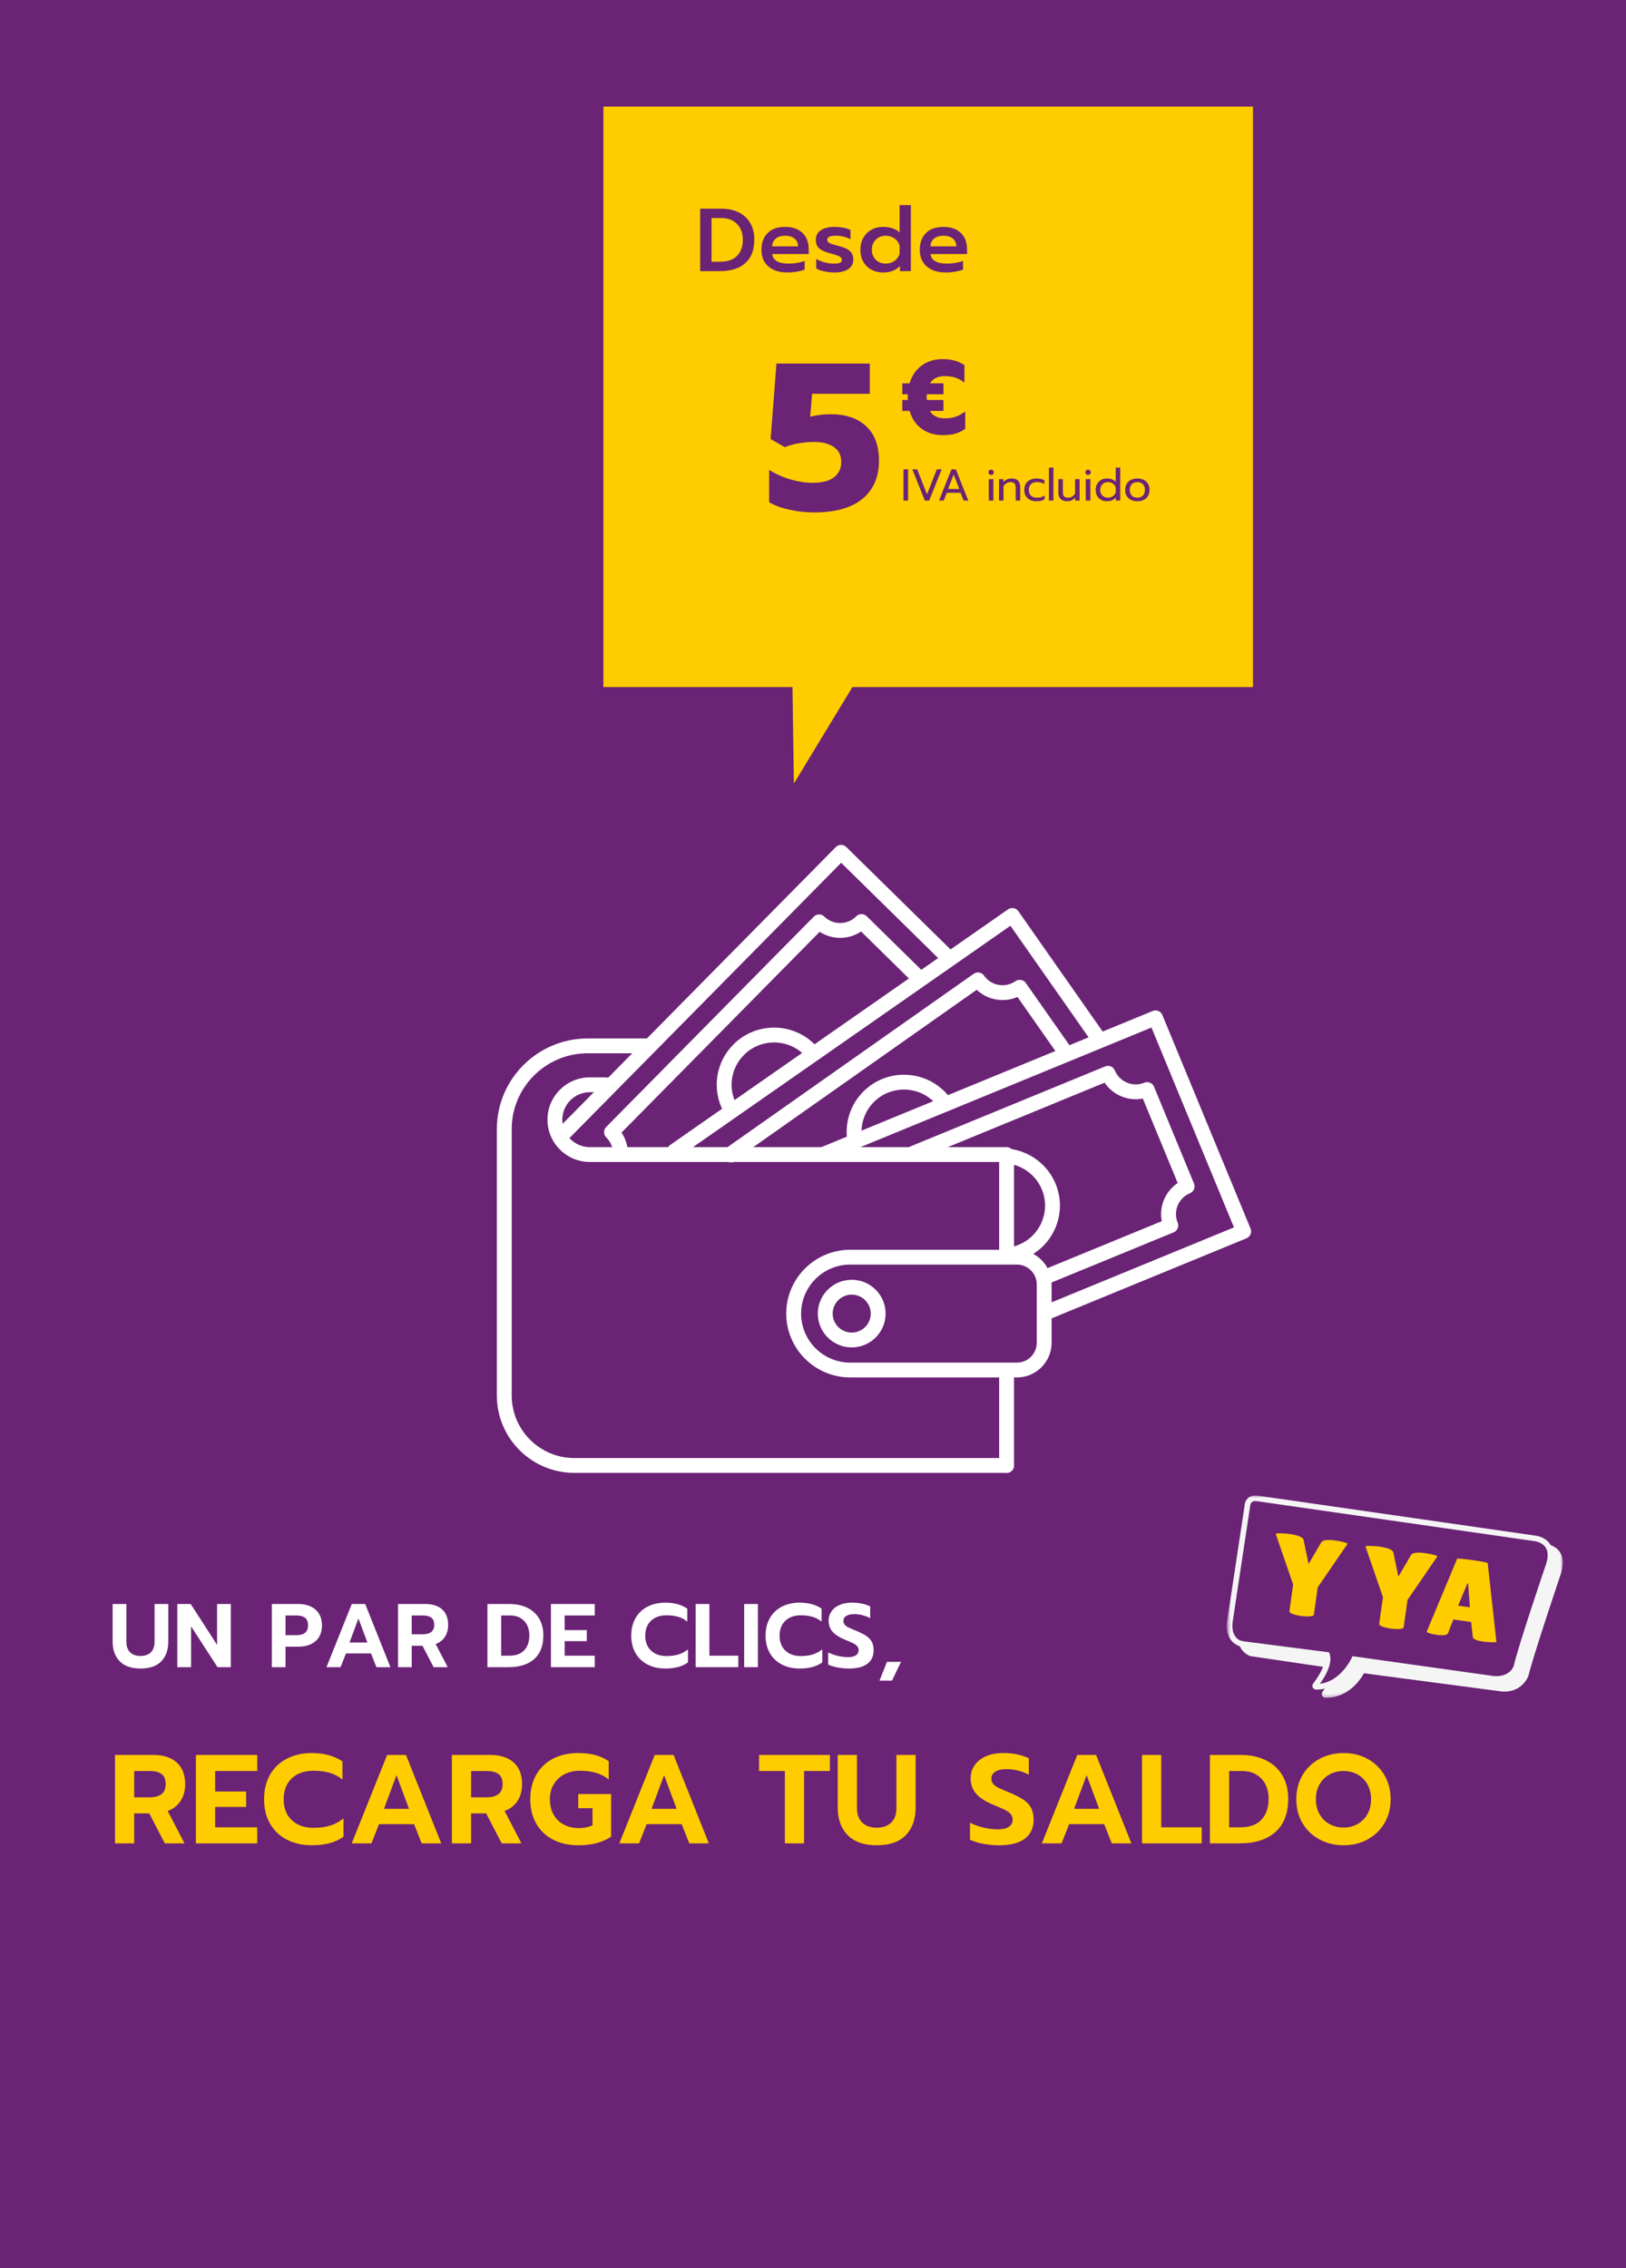 <?xml version="1.0" encoding="UTF-8"?>
<svg width="360px" height="502px" viewBox="0 0 360 502" version="1.1" xmlns="http://www.w3.org/2000/svg" xmlns:xlink="http://www.w3.org/1999/xlink">
    <title>M_Banner-recargas</title>
    <defs>
        <polygon id="path-1" points="2.31111012e-05 -0 74.383 -0 74.383 44.786 2.31111012e-05 44.786"></polygon>
    </defs>
    <g id="M_Banner-recargas" stroke="none" stroke-width="1" fill="none" fill-rule="evenodd">
        <rect id="Rectangle-Copy-8" fill="#6A2375" fill-rule="nonzero" x="0" y="0" width="360" height="502"></rect>
        <g id="Group-9" transform="translate(110, 187)" fill="#FFFFFF">
            <path d="M112.863,139 C111.952,139 111.216,138.264 111.216,137.358 L111.216,117.122 C111.216,116.216 111.952,115.48 112.863,115.48 C113.772,115.48 114.509,116.216 114.509,117.122 L114.509,137.358 C114.509,138.264 113.772,139 112.863,139" id="Fill-39"></path>
            <path d="M112.863,92.04 C111.952,92.04 111.216,91.304 111.216,90.398 L111.216,70.183 L20.599,70.183 C15.421,70.183 11.208,65.981 11.208,60.817 C11.208,55.653 15.421,51.452 20.599,51.452 L24.07,51.452 C24.981,51.452 25.717,52.186 25.717,53.094 C25.717,54.001 24.981,54.736 24.07,54.736 L20.599,54.736 C17.237,54.736 14.501,57.464 14.501,60.817 C14.501,64.17 17.237,66.899 20.599,66.899 L112.863,66.899 C113.772,66.899 114.509,67.635 114.509,68.541 L114.509,90.398 C114.509,91.304 113.772,92.04 112.863,92.04" id="Fill-40"></path>
            <path d="M112.863,139 L17.168,139 C7.702,139 0,131.32 0,121.88 L0,62.907 C0,51.843 9.026,42.843 20.12,42.843 L33.261,42.843 C34.17,42.843 34.907,43.577 34.907,44.485 C34.907,45.391 34.17,46.127 33.261,46.127 L20.12,46.127 C10.842,46.127 3.293,53.654 3.293,62.907 L3.293,121.88 C3.293,129.509 9.517,135.716 17.168,135.716 L112.863,135.716 C113.772,135.716 114.509,136.451 114.509,137.358 C114.509,138.264 113.772,139 112.863,139" id="Fill-41"></path>
            <path d="M78.571,99.544 C76.25,99.544 74.359,101.427 74.359,103.743 C74.359,106.06 76.25,107.943 78.571,107.943 C80.893,107.943 82.783,106.06 82.783,103.743 C82.783,101.427 80.893,99.544 78.571,99.544 Z M78.571,111.227 C74.433,111.227 71.066,107.871 71.066,103.743 C71.066,99.616 74.433,96.26 78.571,96.26 C82.709,96.26 86.076,99.616 86.076,103.743 C86.076,107.871 82.709,111.227 78.571,111.227 L78.571,111.227 Z" id="Fill-43"></path>
            <path d="M14.377,65.912 C13.961,65.912 13.542,65.756 13.223,65.441 C12.574,64.806 12.566,63.765 13.205,63.119 L75.044,0.49 C75.683,-0.157 76.724,-0.164 77.372,0.472 L100.769,23.45 C101.416,24.085 101.425,25.125 100.786,25.772 C100.149,26.419 99.106,26.425 98.458,25.79 L76.235,3.965 L15.551,65.423 C15.228,65.75 14.804,65.912 14.377,65.912" id="Fill-44"></path>
            <path d="M27.37,69.898 C26.466,69.898 25.73,69.17 25.723,68.267 C25.713,66.937 25.183,65.689 24.232,64.755 C23.92,64.449 23.744,64.032 23.741,63.597 C23.738,63.162 23.907,62.743 24.213,62.433 L70.174,15.886 C70.814,15.239 71.855,15.231 72.504,15.868 C74.466,17.796 77.639,17.771 79.572,15.814 C80.211,15.167 81.253,15.159 81.902,15.796 L94.313,27.987 C94.962,28.622 94.97,29.662 94.331,30.309 C93.693,30.956 92.65,30.962 92.003,30.325 L80.647,19.172 C77.896,21.024 74.262,21.054 71.481,19.243 L27.602,63.682 C28.509,65.019 29.003,66.592 29.016,68.244 C29.023,69.151 28.292,69.891 27.381,69.898 C27.378,69.898 27.373,69.898 27.37,69.898" id="Fill-45"></path>
            <path d="M51.626,59.894 C51.035,59.894 50.465,59.577 50.171,59.022 C47.564,54.121 48.437,48.171 52.342,44.214 C57.249,39.243 65.3,39.181 70.286,44.078 C70.487,44.275 70.681,44.478 70.865,44.685 C71.47,45.363 71.407,46.401 70.729,47.004 C70.047,47.605 69.007,47.544 68.404,46.867 C68.267,46.713 68.124,46.564 67.976,46.416 C64.283,42.792 58.322,42.838 54.689,46.519 C51.796,49.449 51.149,53.855 53.078,57.484 C53.505,58.285 53.198,59.278 52.397,59.704 C52.15,59.833 51.886,59.894 51.626,59.894" id="Fill-46"></path>
            <path d="M39.356,69.38 C38.838,69.38 38.326,69.136 38.005,68.678 C37.484,67.935 37.667,66.911 38.411,66.392 L113.174,14.274 C113.531,14.024 113.976,13.927 114.404,14.003 C114.834,14.078 115.216,14.321 115.466,14.679 L134.582,41.954 C135.104,42.697 134.921,43.721 134.175,44.24 C133.433,44.761 132.405,44.58 131.882,43.835 L113.711,17.906 L40.298,69.085 C40.012,69.284 39.682,69.38 39.356,69.38" id="Fill-47"></path>
            <path d="M51.825,70.277 C51.272,70.277 50.674,70.105 50.238,69.482 C49.719,68.742 49.899,67.72 50.638,67.2 L105.569,28.534 C105.928,28.281 106.371,28.179 106.802,28.258 C107.233,28.332 107.617,28.576 107.869,28.934 C108.633,30.025 109.779,30.754 111.093,30.987 C112.402,31.217 113.734,30.926 114.83,30.163 C115.188,29.913 115.627,29.814 116.06,29.892 C116.49,29.969 116.872,30.212 117.122,30.568 L127.006,44.67 C127.527,45.414 127.345,46.437 126.6,46.958 C125.855,47.477 124.83,47.296 124.306,46.552 L115.273,33.663 C113.79,34.312 112.147,34.511 110.518,34.22 C108.891,33.933 107.419,33.187 106.25,32.072 L55.089,68.088 C55.275,68.85 54.888,69.658 54.142,69.98 C53.79,70.131 53.413,70.151 53.072,70.062 C53.049,70.068 53.024,70.075 53.001,70.082 C52.713,70.16 52.283,70.277 51.825,70.277" id="Fill-48"></path>
            <path d="M79.157,66.341 C78.327,66.341 77.613,65.715 77.522,64.875 C77.03,60.283 79.08,55.791 82.87,53.147 C88.327,49.342 95.866,50.416 100.032,55.593 C100.6,56.3 100.486,57.334 99.776,57.901 C99.068,58.467 98.031,58.355 97.461,57.648 C94.379,53.817 88.798,53.02 84.757,55.84 C81.95,57.797 80.432,61.124 80.797,64.525 C80.894,65.426 80.239,66.236 79.335,66.331 C79.276,66.338 79.217,66.341 79.157,66.341" id="Fill-49"></path>
            <path d="M121.938,105.032 C121.291,105.032 120.677,104.648 120.415,104.014 C120.07,103.175 120.47,102.216 121.311,101.869 L163.203,84.662 L144.937,40.43 L72.807,70.06 C71.967,70.403 71.004,70.006 70.656,69.167 C70.311,68.328 70.712,67.369 71.552,67.022 L145.205,36.769 C146.043,36.424 147.008,36.823 147.355,37.662 L166.876,84.929 C167.043,85.332 167.041,85.783 166.873,86.187 C166.705,86.588 166.384,86.908 165.981,87.074 L122.566,104.907 C122.36,104.991 122.147,105.032 121.938,105.032" id="Fill-50"></path>
            <path d="M121.79,97.153 C121.143,97.153 120.527,96.769 120.265,96.135 C119.92,95.296 120.321,94.337 121.161,93.99 L147.22,83.286 C146.911,81.703 147.074,80.062 147.711,78.537 C148.347,77.013 149.4,75.742 150.747,74.845 L143.025,56.149 C141.438,56.457 139.79,56.295 138.262,55.661 C136.734,55.025 135.459,53.976 134.56,52.633 L92.83,69.775 C91.99,70.118 91.027,69.72 90.679,68.881 C90.334,68.044 90.734,67.083 91.575,66.738 L134.679,49.032 C135.519,48.689 136.482,49.086 136.829,49.925 C137.336,51.157 138.296,52.117 139.53,52.63 C140.763,53.14 142.121,53.144 143.356,52.636 C143.761,52.47 144.214,52.472 144.616,52.638 C145.019,52.805 145.338,53.127 145.505,53.529 L154.356,74.964 C154.523,75.366 154.521,75.819 154.353,76.221 C154.187,76.622 153.866,76.942 153.461,77.108 C152.226,77.614 151.264,78.571 150.75,79.799 C150.237,81.029 150.233,82.384 150.744,83.616 C150.91,84.018 150.909,84.471 150.741,84.872 C150.573,85.274 150.252,85.594 149.848,85.76 L122.416,97.028 C122.21,97.112 121.999,97.153 121.79,97.153" id="Fill-51"></path>
            <path d="M114.04,92.299 C113.265,92.299 112.575,91.751 112.425,90.964 C112.254,90.072 112.84,89.214 113.734,89.043 C114.353,88.926 114.967,88.742 115.558,88.499 C117.88,87.547 119.688,85.749 120.654,83.438 C121.619,81.128 121.624,78.581 120.667,76.267 C119.399,73.195 116.559,71.004 113.255,70.551 C112.354,70.426 111.725,69.599 111.849,68.699 C111.974,67.801 112.81,67.173 113.704,67.297 C118.165,67.911 122.001,70.868 123.713,75.016 C125.002,78.143 124.996,81.581 123.693,84.701 C122.389,87.823 119.946,90.25 116.813,91.537 C116.014,91.864 115.186,92.11 114.351,92.27 C114.246,92.289 114.142,92.299 114.04,92.299" id="Fill-52"></path>
            <path d="M78.245,92.895 C72.247,92.895 67.368,97.762 67.368,103.743 C67.368,109.725 72.247,114.592 78.245,114.592 L115.14,114.592 C117.564,114.592 119.534,112.626 119.534,110.208 L119.534,97.278 C119.534,94.862 117.564,92.895 115.14,92.895 L78.245,92.895 Z M115.14,117.876 L78.245,117.876 C70.432,117.876 64.075,111.536 64.075,103.743 C64.075,95.951 70.432,89.611 78.245,89.611 L115.14,89.611 C119.378,89.611 122.827,93.051 122.827,97.278 L122.827,110.208 C122.827,114.436 119.378,117.876 115.14,117.876 L115.14,117.876 Z" id="Fill-42"></path>
        </g>
        <g id="UN-PAR-DE-CLICS,-REC" transform="translate(24.94, 354.72)" fill-rule="nonzero">
            <path d="M6.18,14.58 C4.14,14.58 2.6,14.043 1.56,12.97 C0.52,11.897 0,10.453 0,8.64 L0,0.3 L3.04,0.3 L3.04,8.68 C3.04,9.693 3.32,10.467 3.88,11 C4.44,11.533 5.207,11.8 6.18,11.8 C7.14,11.8 7.897,11.533 8.45,11 C9.003,10.467 9.28,9.693 9.28,8.68 L9.28,0.3 L12.32,0.3 L12.32,8.64 C12.32,10.453 11.807,11.897 10.78,12.97 C9.753,14.043 8.22,14.58 6.18,14.58 Z" id="Path" fill="#FFFFFF"></path>
            <polygon id="Path" fill="#FFFFFF" points="14.32 0.3 17.28 0.3 23.12 9.34 23.12 0.3 26.16 0.3 26.16 14.28 23.22 14.28 17.36 5.24 17.36 14.28 14.32 14.28"></polygon>
            <path d="M35.24,0.3 L41.12,0.3 C42.707,0.3 43.973,0.717 44.92,1.55 C45.867,2.383 46.34,3.54 46.34,5.02 C46.34,6.54 45.87,7.707 44.93,8.52 C43.99,9.333 42.72,9.74 41.12,9.74 L38.28,9.74 L38.28,14.28 L35.24,14.28 L35.24,0.3 Z M40.68,7.2 C42.4,7.2 43.26,6.473 43.26,5.02 C43.26,4.207 43.03,3.64 42.57,3.32 C42.11,3 41.48,2.84 40.68,2.84 L38.28,2.84 L38.28,7.2 L40.68,7.2 Z" id="Shape" fill="#FFFFFF"></path>
            <path d="M52.94,0.3 L55.92,0.3 L61.5,14.28 L58.4,14.28 L57.2,11.24 L51.66,11.24 L50.46,14.28 L47.34,14.28 L52.94,0.3 Z M56.4,8.82 L54.42,3.5 L52.44,8.82 L56.4,8.82 Z" id="Shape" fill="#FFFFFF"></path>
            <path d="M63.18,0.3 L69.24,0.3 C70.827,0.3 72.063,0.697 72.95,1.49 C73.837,2.283 74.28,3.427 74.28,4.92 C74.28,5.96 74.04,6.843 73.56,7.57 C73.08,8.297 72.4,8.827 71.52,9.16 L74.18,14.28 L71.06,14.28 L68.6,9.54 L66.22,9.54 L66.22,14.28 L63.18,14.28 L63.18,0.3 Z M68.7,7 C69.473,7 70.083,6.833 70.53,6.5 C70.977,6.167 71.2,5.64 71.2,4.92 C71.2,4.16 70.98,3.623 70.54,3.31 C70.1,2.997 69.487,2.84 68.7,2.84 L66.22,2.84 L66.22,7 L68.7,7 Z" id="Shape" fill="#FFFFFF"></path>
            <path d="M82.98,0.3 L87.84,0.3 C89.36,0.3 90.687,0.58 91.82,1.14 C92.953,1.7 93.827,2.5 94.44,3.54 C95.053,4.58 95.36,5.807 95.36,7.22 C95.36,9.54 94.683,11.297 93.33,12.49 C91.977,13.683 90.093,14.28 87.68,14.28 L82.98,14.28 L82.98,0.3 Z M87.84,11.74 C89.267,11.74 90.36,11.34 91.12,10.54 C91.88,9.74 92.26,8.633 92.26,7.22 C92.26,6.38 92.093,5.627 91.76,4.96 C91.427,4.293 90.94,3.773 90.3,3.4 C89.66,3.027 88.907,2.84 88.04,2.84 L86.02,2.84 L86.02,11.74 L87.84,11.74 Z" id="Shape" fill="#FFFFFF"></path>
            <polygon id="Path" fill="#FFFFFF" points="97.04 0.3 106.74 0.3 106.74 2.84 100.08 2.84 100.08 6.08 104.98 6.08 104.98 8.52 100.08 8.52 100.08 11.74 106.74 11.74 106.74 14.28 97.04 14.28"></polygon>
            <path d="M122.38,14.58 C120.887,14.58 119.567,14.283 118.42,13.69 C117.273,13.097 116.387,12.253 115.76,11.16 C115.133,10.067 114.82,8.78 114.82,7.3 C114.82,5.82 115.133,4.53 115.76,3.43 C116.387,2.33 117.273,1.483 118.42,0.89 C119.567,0.297 120.887,0 122.38,0 C124.313,0 125.927,0.44 127.22,1.32 L127.22,4.2 C126.633,3.707 125.963,3.35 125.21,3.13 C124.457,2.91 123.6,2.8 122.64,2.8 C121.187,2.8 120.037,3.203 119.19,4.01 C118.343,4.817 117.92,5.913 117.92,7.3 C117.92,8.7 118.347,9.803 119.2,10.61 C120.053,11.417 121.2,11.82 122.64,11.82 C123.627,11.82 124.5,11.703 125.26,11.47 C126.02,11.237 126.727,10.86 127.38,10.34 L127.38,13.22 C126.153,14.127 124.487,14.58 122.38,14.58 Z" id="Path" fill="#FFFFFF"></path>
            <polygon id="Path" fill="#FFFFFF" points="129.08 0.3 132.12 0.3 132.12 11.74 138.52 11.74 138.52 14.28 129.08 14.28"></polygon>
            <polygon id="Path" fill="#FFFFFF" points="139.82 0.3 142.86 0.3 142.86 14.28 139.82 14.28"></polygon>
            <path d="M152.12,14.58 C150.627,14.58 149.307,14.283 148.16,13.69 C147.013,13.097 146.127,12.253 145.5,11.16 C144.873,10.067 144.56,8.78 144.56,7.3 C144.56,5.82 144.873,4.53 145.5,3.43 C146.127,2.33 147.013,1.483 148.16,0.89 C149.307,0.297 150.627,0 152.12,0 C154.053,0 155.667,0.44 156.96,1.32 L156.96,4.2 C156.373,3.707 155.703,3.35 154.95,3.13 C154.197,2.91 153.34,2.8 152.38,2.8 C150.927,2.8 149.777,3.203 148.93,4.01 C148.083,4.817 147.66,5.913 147.66,7.3 C147.66,8.7 148.087,9.803 148.94,10.61 C149.793,11.417 150.94,11.82 152.38,11.82 C153.367,11.82 154.24,11.703 155,11.47 C155.76,11.237 156.467,10.86 157.12,10.34 L157.12,13.22 C155.893,14.127 154.227,14.58 152.12,14.58 Z" id="Path" fill="#FFFFFF"></path>
            <path d="M163.02,14.58 C162.167,14.58 161.32,14.5 160.48,14.34 C159.64,14.18 158.953,13.967 158.42,13.7 L158.42,11.02 C159.127,11.367 159.86,11.627 160.62,11.8 C161.38,11.973 162.107,12.06 162.8,12.06 C163.573,12.06 164.16,11.927 164.56,11.66 C164.96,11.393 165.16,11.02 165.16,10.54 C165.16,10.193 165.06,9.9 164.86,9.66 C164.66,9.42 164.37,9.203 163.99,9.01 C163.61,8.817 163.027,8.56 162.24,8.24 C160.933,7.707 159.987,7.11 159.4,6.45 C158.813,5.79 158.52,4.973 158.52,4 C158.52,3.213 158.733,2.517 159.16,1.91 C159.587,1.303 160.187,0.833 160.96,0.5 C161.733,0.167 162.627,0 163.64,0 C164.467,0 165.2,0.067 165.84,0.2 C166.48,0.333 167.107,0.54 167.72,0.82 L167.72,3.42 C166.547,2.833 165.373,2.54 164.2,2.54 C163.453,2.54 162.867,2.67 162.44,2.93 C162.013,3.19 161.8,3.56 161.8,4.04 C161.8,4.387 161.9,4.673 162.1,4.9 C162.3,5.127 162.58,5.327 162.94,5.5 C163.3,5.673 163.887,5.927 164.7,6.26 C165.647,6.66 166.387,7.043 166.92,7.41 C167.453,7.777 167.847,8.21 168.1,8.71 C168.353,9.21 168.48,9.827 168.48,10.56 C168.48,11.827 168.023,12.813 167.11,13.52 C166.197,14.227 164.833,14.58 163.02,14.58 Z" id="Path" fill="#FFFFFF"></path>
            <polygon id="Path" fill="#FFFFFF" points="171.44 13.1 174.56 13.1 172.54 17.26 169.78 17.26"></polygon>
            <path d="M0.516,33.708 L9,33.708 C11.221,33.708 12.953,34.263 14.194,35.374 C15.435,36.485 16.056,38.085 16.056,40.176 C16.056,41.632 15.72,42.869 15.048,43.886 C14.376,44.903 13.424,45.645 12.192,46.112 L15.916,53.28 L11.548,53.28 L8.104,46.644 L4.772,46.644 L4.772,53.28 L0.516,53.28 L0.516,33.708 Z M8.244,43.088 C9.327,43.088 10.181,42.855 10.806,42.388 C11.431,41.921 11.744,41.184 11.744,40.176 C11.744,39.112 11.436,38.361 10.82,37.922 C10.204,37.483 9.345,37.264 8.244,37.264 L4.772,37.264 L4.772,43.088 L8.244,43.088 Z" id="Shape" fill="#FFCC00"></path>
            <polygon id="Path" fill="#FFCC00" points="18.436 33.708 32.016 33.708 32.016 37.264 22.692 37.264 22.692 41.8 29.552 41.8 29.552 45.216 22.692 45.216 22.692 49.724 32.016 49.724 32.016 53.28 18.436 53.28"></polygon>
            <path d="M44.112,53.7 C42.021,53.7 40.173,53.285 38.568,52.454 C36.963,51.623 35.721,50.443 34.844,48.912 C33.967,47.381 33.528,45.58 33.528,43.508 C33.528,41.436 33.967,39.63 34.844,38.09 C35.721,36.55 36.963,35.365 38.568,34.534 C40.173,33.703 42.021,33.288 44.112,33.288 C46.819,33.288 49.077,33.904 50.888,35.136 L50.888,39.168 C50.067,38.477 49.129,37.978 48.074,37.67 C47.019,37.362 45.82,37.208 44.476,37.208 C42.441,37.208 40.831,37.773 39.646,38.902 C38.461,40.031 37.868,41.567 37.868,43.508 C37.868,45.468 38.465,47.013 39.66,48.142 C40.855,49.271 42.46,49.836 44.476,49.836 C45.857,49.836 47.08,49.673 48.144,49.346 C49.208,49.019 50.197,48.492 51.112,47.764 L51.112,51.796 C49.395,53.065 47.061,53.7 44.112,53.7 Z" id="Path" fill="#FFCC00"></path>
            <path d="M60.772,33.708 L64.944,33.708 L72.756,53.28 L68.416,53.28 L66.736,49.024 L58.98,49.024 L57.3,53.28 L52.932,53.28 L60.772,33.708 Z M65.616,45.636 L62.844,38.188 L60.072,45.636 L65.616,45.636 Z" id="Shape" fill="#FFCC00"></path>
            <path d="M75.108,33.708 L83.592,33.708 C85.813,33.708 87.545,34.263 88.786,35.374 C90.027,36.485 90.648,38.085 90.648,40.176 C90.648,41.632 90.312,42.869 89.64,43.886 C88.968,44.903 88.016,45.645 86.784,46.112 L90.508,53.28 L86.14,53.28 L82.696,46.644 L79.364,46.644 L79.364,53.28 L75.108,53.28 L75.108,33.708 Z M82.836,43.088 C83.919,43.088 84.773,42.855 85.398,42.388 C86.023,41.921 86.336,41.184 86.336,40.176 C86.336,39.112 86.028,38.361 85.412,37.922 C84.796,37.483 83.937,37.264 82.836,37.264 L79.364,37.264 L79.364,43.088 L82.836,43.088 Z" id="Shape" fill="#FFCC00"></path>
            <path d="M103.052,53.7 C100.961,53.7 99.113,53.285 97.508,52.454 C95.903,51.623 94.661,50.443 93.784,48.912 C92.907,47.381 92.468,45.58 92.468,43.508 C92.468,41.436 92.907,39.63 93.784,38.09 C94.661,36.55 95.903,35.365 97.508,34.534 C99.113,33.703 100.961,33.288 103.052,33.288 C104.471,33.288 105.726,33.433 106.818,33.722 C107.91,34.011 108.913,34.464 109.828,35.08 L109.828,39.14 C109.007,38.468 108.069,37.978 107.014,37.67 C105.959,37.362 104.76,37.208 103.416,37.208 C102.165,37.208 101.041,37.465 100.042,37.978 C99.043,38.491 98.255,39.224 97.676,40.176 C97.097,41.128 96.808,42.239 96.808,43.508 C96.808,44.796 97.074,45.921 97.606,46.882 C98.138,47.843 98.889,48.585 99.86,49.108 C100.831,49.631 101.951,49.892 103.22,49.892 C104.377,49.892 105.385,49.687 106.244,49.276 L106.244,45.496 L103.08,45.496 L103.08,42.36 L110.36,42.36 L110.36,51.796 C108.512,53.065 106.076,53.7 103.052,53.7 Z" id="Path" fill="#FFCC00"></path>
            <path d="M120.02,33.708 L124.192,33.708 L132.004,53.28 L127.664,53.28 L125.984,49.024 L118.228,49.024 L116.548,53.28 L112.18,53.28 L120.02,33.708 Z M124.864,45.636 L122.092,38.188 L119.32,45.636 L124.864,45.636 Z" id="Shape" fill="#FFCC00"></path>
            <polygon id="Path" fill="#FFCC00" points="148.832 37.264 143.12 37.264 143.12 33.708 158.8 33.708 158.8 37.264 153.088 37.264 153.088 53.28 148.832 53.28"></polygon>
            <path d="M169.188,53.7 C166.332,53.7 164.176,52.949 162.72,51.446 C161.264,49.943 160.536,47.923 160.536,45.384 L160.536,33.708 L164.792,33.708 L164.792,45.44 C164.792,46.859 165.184,47.941 165.968,48.688 C166.752,49.435 167.825,49.808 169.188,49.808 C170.532,49.808 171.591,49.435 172.366,48.688 C173.141,47.941 173.528,46.859 173.528,45.44 L173.528,33.708 L177.784,33.708 L177.784,45.384 C177.784,47.923 177.065,49.943 175.628,51.446 C174.191,52.949 172.044,53.7 169.188,53.7 Z" id="Path" fill="#FFCC00"></path>
            <path d="M196.264,53.7 C195.069,53.7 193.884,53.588 192.708,53.364 C191.532,53.14 190.571,52.841 189.824,52.468 L189.824,48.716 C190.813,49.201 191.84,49.565 192.904,49.808 C193.968,50.051 194.985,50.172 195.956,50.172 C197.039,50.172 197.86,49.985 198.42,49.612 C198.98,49.239 199.26,48.716 199.26,48.044 C199.26,47.559 199.12,47.148 198.84,46.812 C198.56,46.476 198.154,46.173 197.622,45.902 C197.09,45.631 196.273,45.272 195.172,44.824 C193.343,44.077 192.017,43.242 191.196,42.318 C190.375,41.394 189.964,40.251 189.964,38.888 C189.964,37.787 190.263,36.811 190.86,35.962 C191.457,35.113 192.297,34.455 193.38,33.988 C194.463,33.521 195.713,33.288 197.132,33.288 C198.289,33.288 199.316,33.381 200.212,33.568 C201.108,33.755 201.985,34.044 202.844,34.436 L202.844,38.076 C201.201,37.255 199.559,36.844 197.916,36.844 C196.871,36.844 196.049,37.026 195.452,37.39 C194.855,37.754 194.556,38.272 194.556,38.944 C194.556,39.429 194.696,39.831 194.976,40.148 C195.256,40.465 195.648,40.745 196.152,40.988 C196.656,41.231 197.477,41.585 198.616,42.052 C199.941,42.612 200.977,43.149 201.724,43.662 C202.471,44.175 203.021,44.782 203.376,45.482 C203.731,46.182 203.908,47.045 203.908,48.072 C203.908,49.845 203.269,51.227 201.99,52.216 C200.711,53.205 198.803,53.7 196.264,53.7 Z" id="Path" fill="#FFCC00"></path>
            <path d="M213.568,33.708 L217.74,33.708 L225.552,53.28 L221.212,53.28 L219.532,49.024 L211.776,49.024 L210.096,53.28 L205.728,53.28 L213.568,33.708 Z M218.412,45.636 L215.64,38.188 L212.868,45.636 L218.412,45.636 Z" id="Shape" fill="#FFCC00"></path>
            <polygon id="Path" fill="#FFCC00" points="227.904 33.708 232.16 33.708 232.16 49.724 241.12 49.724 241.12 53.28 227.904 53.28"></polygon>
            <path d="M242.94,33.708 L249.744,33.708 C251.872,33.708 253.729,34.1 255.316,34.884 C256.903,35.668 258.125,36.788 258.984,38.244 C259.843,39.7 260.272,41.417 260.272,43.396 C260.272,46.644 259.325,49.103 257.43,50.774 C255.535,52.445 252.899,53.28 249.52,53.28 L242.94,53.28 L242.94,33.708 Z M249.744,49.724 C251.741,49.724 253.272,49.164 254.336,48.044 C255.4,46.924 255.932,45.375 255.932,43.396 C255.932,42.22 255.699,41.165 255.232,40.232 C254.765,39.299 254.084,38.571 253.188,38.048 C252.292,37.525 251.237,37.264 250.024,37.264 L247.196,37.264 L247.196,49.724 L249.744,49.724 Z" id="Shape" fill="#FFCC00"></path>
            <path d="M272.536,53.7 C270.576,53.7 268.798,53.271 267.202,52.412 C265.606,51.553 264.351,50.354 263.436,48.814 C262.521,47.274 262.064,45.505 262.064,43.508 C262.064,41.511 262.521,39.737 263.436,38.188 C264.351,36.639 265.606,35.435 267.202,34.576 C268.798,33.717 270.576,33.288 272.536,33.288 C274.496,33.288 276.265,33.717 277.842,34.576 C279.419,35.435 280.665,36.639 281.58,38.188 C282.495,39.737 282.952,41.511 282.952,43.508 C282.952,45.505 282.495,47.274 281.58,48.814 C280.665,50.354 279.419,51.553 277.842,52.412 C276.265,53.271 274.496,53.7 272.536,53.7 Z M272.536,49.78 C273.656,49.78 274.678,49.523 275.602,49.01 C276.526,48.497 277.259,47.769 277.8,46.826 C278.341,45.883 278.612,44.777 278.612,43.508 C278.612,42.257 278.346,41.161 277.814,40.218 C277.282,39.275 276.554,38.547 275.63,38.034 C274.706,37.521 273.675,37.264 272.536,37.264 C271.379,37.264 270.338,37.521 269.414,38.034 C268.49,38.547 267.757,39.275 267.216,40.218 C266.675,41.161 266.404,42.257 266.404,43.508 C266.404,44.777 266.675,45.883 267.216,46.826 C267.757,47.769 268.495,48.497 269.428,49.01 C270.361,49.523 271.397,49.78 272.536,49.78 Z" id="Shape" fill="#FFCC00"></path>
        </g>
        <g id="Bocadillo-precio-Copy" transform="translate(134, 24)">
            <polygon id="Rectangle-Copy-3" stroke="#FFCC00" stroke-width="0.824" fill="#FFCC00" transform="translate(71.5, 74) scale(-1, 1) translate(-71.5, -74)" points="-3.85282865e-12 0 143 0 143 127.663 101.138 127.663 100.844 148 88.507 127.663 -4.06430445e-12 127.663"></polygon>
            <g id="Desde" transform="translate(21.024, 21.394)" fill="#6A2375" fill-rule="nonzero">
                <path d="M0,0.791 L4.627,0.791 C6.129,0.791 7.434,1.068 8.542,1.621 C9.649,2.175 10.499,2.966 11.092,3.994 C11.686,5.022 11.982,6.235 11.982,7.632 C11.982,9.926 11.317,11.663 9.985,12.842 C8.654,14.022 6.795,14.612 4.409,14.612 L0,14.612 L0,0.791 Z M4.449,12.536 C6.057,12.536 7.293,12.104 8.156,11.241 C9.02,10.377 9.451,9.174 9.451,7.632 C9.451,6.696 9.26,5.869 8.878,5.151 C8.496,4.432 7.949,3.872 7.237,3.47 C6.525,3.068 5.681,2.867 4.706,2.867 L2.511,2.867 L2.511,12.536 L4.449,12.536 Z" id="Shape"></path>
                <path d="M19.298,14.909 C17.532,14.909 16.134,14.467 15.106,13.584 C14.078,12.701 13.564,11.468 13.564,9.886 C13.564,8.331 14.019,7.098 14.928,6.189 C15.838,5.279 17.136,4.825 18.823,4.825 C19.931,4.825 20.877,5.035 21.661,5.457 C22.445,5.879 23.035,6.456 23.43,7.187 C23.826,7.919 24.024,8.753 24.024,9.689 L24.024,10.835 L15.937,10.835 C16.108,12.246 17.334,12.951 19.614,12.951 C20.221,12.951 20.84,12.898 21.473,12.793 C22.106,12.687 22.659,12.542 23.134,12.358 L23.134,14.276 C22.686,14.46 22.109,14.612 21.404,14.731 C20.699,14.849 19.997,14.909 19.298,14.909 Z M21.671,9.135 C21.644,8.384 21.377,7.804 20.87,7.395 C20.362,6.986 19.667,6.782 18.784,6.782 C17.914,6.782 17.229,6.993 16.728,7.415 C16.227,7.837 15.963,8.41 15.937,9.135 L21.671,9.135 Z" id="Shape"></path>
                <path d="M29.698,14.909 C29.013,14.909 28.281,14.829 27.504,14.671 C26.726,14.513 26.12,14.296 25.685,14.019 L25.685,11.903 C26.199,12.219 26.812,12.473 27.523,12.664 C28.235,12.855 28.908,12.951 29.54,12.951 C30.173,12.951 30.634,12.895 30.924,12.783 C31.214,12.671 31.359,12.463 31.359,12.16 C31.359,11.923 31.284,11.728 31.132,11.577 C30.98,11.425 30.736,11.287 30.4,11.162 C30.064,11.036 29.547,10.882 28.848,10.697 C28.057,10.473 27.434,10.242 26.98,10.005 C26.525,9.768 26.182,9.468 25.952,9.105 C25.721,8.743 25.605,8.272 25.605,7.692 C25.605,6.742 25.981,6.027 26.733,5.546 C27.484,5.065 28.499,4.825 29.777,4.825 C30.437,4.825 31.092,4.887 31.745,5.012 C32.397,5.138 32.908,5.312 33.277,5.536 L33.277,7.573 C32.882,7.336 32.401,7.144 31.834,6.999 C31.267,6.854 30.687,6.782 30.094,6.782 C29.448,6.782 28.96,6.845 28.631,6.97 C28.301,7.095 28.136,7.336 28.136,7.692 C28.136,7.929 28.225,8.117 28.403,8.255 C28.581,8.393 28.815,8.512 29.105,8.611 C29.395,8.71 29.922,8.858 30.687,9.056 C31.504,9.28 32.144,9.524 32.605,9.787 C33.066,10.051 33.396,10.367 33.594,10.737 C33.791,11.106 33.89,11.567 33.89,12.121 C33.89,12.964 33.531,13.64 32.813,14.147 C32.094,14.655 31.056,14.909 29.698,14.909 Z" id="Path"></path>
                <path d="M40.474,14.909 C39.512,14.909 38.652,14.701 37.894,14.286 C37.136,13.87 36.543,13.284 36.115,12.526 C35.686,11.768 35.472,10.888 35.472,9.886 C35.472,8.898 35.686,8.021 36.115,7.257 C36.543,6.492 37.136,5.896 37.894,5.467 C38.652,5.039 39.512,4.825 40.474,4.825 C42.03,4.825 43.256,5.233 44.152,6.05 L44.152,0 L46.643,0 L46.643,14.612 L44.231,14.612 L44.231,13.505 C43.691,14.006 43.131,14.365 42.551,14.582 C41.971,14.8 41.279,14.909 40.474,14.909 Z M41.087,12.951 C41.799,12.951 42.432,12.76 42.986,12.378 C43.539,11.995 43.928,11.481 44.152,10.835 L44.152,8.917 C43.941,8.272 43.556,7.754 42.995,7.365 C42.435,6.976 41.799,6.782 41.087,6.782 C40.191,6.782 39.453,7.072 38.873,7.652 C38.293,8.232 38.003,8.977 38.003,9.886 C38.003,10.796 38.293,11.534 38.873,12.101 C39.453,12.668 40.191,12.951 41.087,12.951 Z" id="Shape"></path>
                <path d="M54.355,14.909 C52.588,14.909 51.191,14.467 50.163,13.584 C49.135,12.701 48.621,11.468 48.621,9.886 C48.621,8.331 49.076,7.098 49.985,6.189 C50.895,5.279 52.193,4.825 53.88,4.825 C54.988,4.825 55.933,5.035 56.718,5.457 C57.502,5.879 58.092,6.456 58.487,7.187 C58.883,7.919 59.08,8.753 59.08,9.689 L59.08,10.835 L50.993,10.835 C51.165,12.246 52.391,12.951 54.671,12.951 C55.278,12.951 55.897,12.898 56.53,12.793 C57.163,12.687 57.716,12.542 58.191,12.358 L58.191,14.276 C57.743,14.46 57.166,14.612 56.461,14.731 C55.755,14.849 55.053,14.909 54.355,14.909 Z M56.728,9.135 C56.701,8.384 56.434,7.804 55.927,7.395 C55.419,6.986 54.724,6.782 53.841,6.782 C52.971,6.782 52.285,6.993 51.784,7.415 C51.283,7.837 51.02,8.41 50.993,9.135 L56.728,9.135 Z" id="Shape"></path>
            </g>
            <g id="5" transform="translate(36.294, 56.472)" fill="#6A2375" fill-rule="nonzero">
                <path d="M9.965,32.941 C8.12,32.941 6.29,32.741 4.475,32.341 C2.661,31.941 1.169,31.388 0,30.68 L0,23.529 C1.384,24.421 2.945,25.121 4.683,25.629 C6.421,26.136 8.058,26.39 9.596,26.39 C11.749,26.39 13.349,25.975 14.394,25.144 C15.44,24.314 15.963,23.176 15.963,21.73 C15.963,20.346 15.432,19.269 14.371,18.501 C13.31,17.732 11.826,17.347 9.919,17.347 C8.843,17.347 7.712,17.447 6.528,17.647 C5.344,17.847 4.321,18.131 3.46,18.501 L0.323,16.701 L1.615,0 L22.284,0 L22.284,6.69 L9.504,6.69 L9.089,11.765 C10.504,11.396 12.011,11.211 13.61,11.211 C16.963,11.211 19.585,12.095 21.476,13.864 C23.368,15.632 24.314,18.178 24.314,21.499 C24.314,25.098 23.099,27.905 20.669,29.919 C18.239,31.934 14.671,32.941 9.965,32.941 Z" id="Path"></path>
            </g>
            <g id="€" transform="translate(65.773, 55.489)" fill="#6A2375" fill-rule="nonzero">
                <path d="M8.927,16.817 C7.113,16.817 5.563,16.348 4.279,15.409 C2.995,14.471 2.107,13.156 1.615,11.465 L0,11.465 L0,9.043 L1.223,9.043 C1.207,8.904 1.2,8.697 1.2,8.42 C1.2,8.128 1.207,7.912 1.223,7.774 L0,7.774 L0,5.352 L1.615,5.352 C2.107,3.676 2.999,2.364 4.291,1.419 C5.582,0.473 7.128,0 8.927,0 C9.942,0 10.819,0.104 11.557,0.311 C12.295,0.519 13.026,0.854 13.749,1.315 L13.749,5.19 C13.103,4.683 12.441,4.318 11.765,4.095 C11.088,3.872 10.304,3.76 9.412,3.76 C7.889,3.76 6.79,4.291 6.113,5.352 L9.112,5.352 L9.112,7.774 L5.421,7.774 C5.406,7.912 5.398,8.128 5.398,8.42 C5.398,8.712 5.406,8.92 5.421,9.043 L9.112,9.043 L9.112,11.465 L6.09,11.465 C6.751,12.557 7.858,13.103 9.412,13.103 C10.319,13.103 11.115,12.987 11.799,12.757 C12.484,12.526 13.195,12.134 13.933,11.58 L13.933,15.432 C13.226,15.925 12.491,16.278 11.73,16.494 C10.969,16.709 10.035,16.817 8.927,16.817 Z" id="Path"></path>
            </g>
            <g id="IVA-incluido" transform="translate(66.036, 79.489)" fill="#6A2375" fill-rule="nonzero">
                <polygon id="Path" points="0 0.395 1.018 0.395 1.018 7.306 0 7.306"></polygon>
                <polygon id="Path" points="1.965 0.395 3.032 0.395 5.207 5.932 7.382 0.395 8.45 0.395 5.692 7.306 4.723 7.306"></polygon>
                <path d="M10.622,0.395 L11.591,0.395 L14.349,7.306 L13.321,7.306 L12.629,5.586 L9.574,5.586 L8.902,7.306 L7.864,7.306 L10.622,0.395 Z M12.352,4.745 L11.107,1.513 L9.861,4.745 L12.352,4.745 Z" id="Shape"></path>
                <path d="M19.395,1.631 C19.231,1.631 19.092,1.575 18.98,1.463 C18.868,1.351 18.812,1.213 18.812,1.048 C18.812,0.883 18.868,0.745 18.98,0.633 C19.092,0.521 19.231,0.465 19.395,0.465 C19.567,0.465 19.71,0.521 19.826,0.633 C19.941,0.745 19.999,0.883 19.999,1.048 C19.999,1.213 19.941,1.351 19.826,1.463 C19.71,1.575 19.567,1.631 19.395,1.631 Z M18.891,2.561 L19.91,2.561 L19.91,7.306 L18.891,7.306 L18.891,2.561 Z" id="Shape"></path>
                <path d="M21.143,2.561 L22.111,2.561 L22.111,3.243 C22.335,2.959 22.611,2.75 22.937,2.615 C23.263,2.48 23.604,2.412 23.96,2.412 C24.593,2.412 25.064,2.58 25.374,2.916 C25.684,3.253 25.839,3.704 25.839,4.271 L25.839,7.306 L24.84,7.306 L24.84,4.37 C24.84,3.599 24.471,3.213 23.733,3.213 C23.416,3.213 23.121,3.287 22.848,3.435 C22.574,3.584 22.339,3.81 22.141,4.113 L22.141,7.306 L21.143,7.306 L21.143,2.561 Z" id="Path"></path>
                <path d="M29.434,7.454 C28.907,7.454 28.439,7.355 28.03,7.158 C27.622,6.96 27.304,6.672 27.076,6.293 C26.849,5.914 26.735,5.464 26.735,4.943 C26.735,4.422 26.849,3.973 27.076,3.594 C27.304,3.215 27.623,2.923 28.035,2.719 C28.447,2.514 28.92,2.412 29.454,2.412 C30.179,2.412 30.759,2.554 31.194,2.837 L31.194,3.658 C30.766,3.361 30.219,3.213 29.553,3.213 C29.012,3.213 28.576,3.36 28.243,3.653 C27.91,3.946 27.744,4.376 27.744,4.943 C27.744,5.51 27.909,5.938 28.238,6.228 C28.568,6.518 28.999,6.663 29.533,6.663 C30.199,6.663 30.772,6.505 31.253,6.189 L31.253,6.999 C31.023,7.158 30.761,7.273 30.467,7.346 C30.174,7.418 29.83,7.454 29.434,7.454 Z" id="Path"></path>
                <polygon id="Path" points="32.2 0 33.198 0 33.198 7.306 32.2 7.306"></polygon>
                <path d="M36.23,7.454 C35.591,7.454 35.108,7.283 34.782,6.94 C34.456,6.597 34.293,6.139 34.293,5.566 L34.293,2.561 L35.291,2.561 L35.291,5.526 C35.291,6.284 35.67,6.663 36.428,6.663 C37.094,6.663 37.614,6.363 37.99,5.764 L37.99,2.561 L38.989,2.561 L38.989,7.306 L38.02,7.306 L38.02,6.634 C37.796,6.917 37.53,7.125 37.224,7.257 C36.918,7.388 36.586,7.454 36.23,7.454 Z" id="Path"></path>
                <path d="M40.857,1.631 C40.692,1.631 40.554,1.575 40.442,1.463 C40.33,1.351 40.274,1.213 40.274,1.048 C40.274,0.883 40.33,0.745 40.442,0.633 C40.554,0.521 40.692,0.465 40.857,0.465 C41.029,0.465 41.172,0.521 41.287,0.633 C41.403,0.745 41.46,0.883 41.46,1.048 C41.46,1.213 41.403,1.351 41.287,1.463 C41.172,1.575 41.029,1.631 40.857,1.631 Z M40.353,2.561 L41.371,2.561 L41.371,7.306 L40.353,7.306 L40.353,2.561 Z" id="Shape"></path>
                <path d="M45.039,7.454 C44.565,7.454 44.138,7.35 43.759,7.143 C43.38,6.935 43.083,6.642 42.869,6.263 C42.655,5.884 42.548,5.444 42.548,4.943 C42.548,4.449 42.655,4.011 42.869,3.628 C43.083,3.246 43.38,2.948 43.759,2.734 C44.138,2.519 44.565,2.412 45.039,2.412 C45.896,2.412 46.545,2.673 46.987,3.193 L46.987,0 L47.985,0 L47.985,7.306 L47.016,7.306 L47.016,6.614 C46.753,6.904 46.464,7.116 46.151,7.252 C45.838,7.387 45.468,7.454 45.039,7.454 Z M45.266,6.663 C45.675,6.663 46.033,6.556 46.339,6.342 C46.646,6.128 46.861,5.839 46.987,5.477 L46.987,4.409 C46.875,4.047 46.662,3.757 46.349,3.539 C46.036,3.322 45.675,3.213 45.266,3.213 C44.944,3.213 44.652,3.286 44.392,3.431 C44.131,3.576 43.927,3.78 43.779,4.043 C43.63,4.307 43.556,4.607 43.556,4.943 C43.556,5.279 43.63,5.579 43.779,5.843 C43.927,6.106 44.131,6.309 44.392,6.451 C44.652,6.593 44.944,6.663 45.266,6.663 Z" id="Shape"></path>
                <path d="M51.772,7.454 C51.238,7.454 50.768,7.354 50.363,7.153 C49.958,6.952 49.641,6.662 49.414,6.283 C49.186,5.904 49.073,5.457 49.073,4.943 C49.073,4.436 49.185,3.991 49.409,3.608 C49.633,3.226 49.949,2.931 50.358,2.724 C50.767,2.516 51.238,2.412 51.772,2.412 C52.306,2.412 52.777,2.516 53.185,2.724 C53.594,2.931 53.912,3.226 54.139,3.608 C54.367,3.991 54.48,4.436 54.48,4.943 C54.48,5.457 54.367,5.904 54.139,6.283 C53.912,6.662 53.594,6.952 53.185,7.153 C52.777,7.354 52.306,7.454 51.772,7.454 Z M51.772,6.663 C52.286,6.663 52.694,6.505 52.998,6.189 C53.301,5.872 53.452,5.457 53.452,4.943 C53.452,4.409 53.301,3.987 52.998,3.678 C52.694,3.368 52.286,3.213 51.772,3.213 C51.258,3.213 50.849,3.368 50.546,3.678 C50.243,3.987 50.091,4.409 50.091,4.943 C50.091,5.457 50.243,5.872 50.546,6.189 C50.849,6.505 51.258,6.663 51.772,6.663 Z" id="Shape"></path>
            </g>
        </g>
        <g id="Group-7-Copy-3" transform="translate(308.5, 353.5) scale(-1, 1) translate(-308.5, -353.5)translate(271, 331)">
            <mask id="mask-2" fill="white">
                <use xlink:href="#path-1"></use>
            </mask>
            <g id="Clip-1"></g>
            <path d="M21.375,29.23 C21.825,29.23 22.283,29.197 22.75,29.13 C23.667,29.014 24.125,28.814 24.125,28.53 L24.125,28.53 L24.125,22.43 L29.325,11.98 C29.375,11.88 29.071,11.797 28.412,11.73 C27.754,11.664 27.183,11.63 26.7,11.63 C24.783,11.63 23.717,11.922 23.5,12.505 L23.5,12.505 L21.4,17.605 L19.575,12.505 C19.375,11.905 18.25,11.605 16.2,11.605 C15.683,11.605 15.05,11.651 14.3,11.743 C13.55,11.834 13.208,11.93 13.275,12.03 L13.275,12.03 L18.65,22.58 L18.65,28.53 C18.65,28.83 19.108,29.039 20.025,29.155 C20.475,29.205 20.925,29.23 21.375,29.23 Z M41.45,29.23 C41.9,29.23 42.358,29.197 42.825,29.13 C43.742,29.014 44.2,28.814 44.2,28.53 L44.2,28.53 L44.2,22.43 L49.4,11.98 C49.45,11.88 49.146,11.797 48.487,11.73 C47.829,11.664 47.258,11.63 46.775,11.63 C44.858,11.63 43.792,11.922 43.575,12.505 L43.575,12.505 L41.475,17.605 L39.65,12.505 C39.45,11.905 38.325,11.605 36.275,11.605 C35.758,11.605 35.125,11.651 34.375,11.743 C33.625,11.834 33.283,11.93 33.35,12.03 L33.35,12.03 L38.725,22.58 L38.725,28.53 C38.725,28.83 39.183,29.039 40.1,29.155 C40.55,29.205 41,29.23 41.45,29.23 Z M62,29.23 C62.45,29.23 63.058,29.197 63.825,29.13 C64.592,29.064 64.975,28.972 64.975,28.855 L64.975,28.855 L60.65,11.905 C60.65,11.772 59.508,11.705 57.225,11.705 C54.942,11.705 53.8,11.772 53.8,11.905 L53.8,11.905 L49.375,28.83 C49.375,28.88 49.567,28.951 49.95,29.043 C50.333,29.134 50.925,29.18 51.725,29.18 C53.225,29.18 54.025,28.922 54.125,28.405 L54.125,28.405 L54.85,25.305 L58.825,25.305 L59.65,28.53 C59.767,28.997 60.55,29.23 62,29.23 Z M58.1,22.13 L55.475,22.13 L56.825,16.955 L56.975,16.955 L58.1,22.13 Z" id="YYA" fill="#FFCC00" fill-rule="nonzero" mask="url(#mask-2)" transform="translate(39.121, 20.418) scale(-1, 1) rotate(8) translate(-39.121, -20.418)"></path>
            <path d="M3.08,11.518 C1.844,11.889 -0.232,13.081 0.987,17.066 C0.987,17.066 7.199,35.476 8.183,39.714 C8.183,39.714 9.349,43.134 13.488,42.756 L44.369,38.678 C44.369,38.678 46.876,44.179 52.531,44.168 C52.704,44.166 52.803,43.968 52.699,43.839 C52.417,43.472 51.737,42.369 51.26,41.58 C47.858,39.939 46.183,36.246 46.183,36.246 L15.426,40.57 C11.217,40.97 10.261,37.897 10.261,37.897 C9.32,33.63 3.065,15.248 3.065,15.248 C2.553,13.562 2.674,12.363 3.08,11.518" id="Fill-2" fill="#F5F5F5" mask="url(#mask-2)"></path>
            <path d="M52.189,35.288 C51.978,35.924 52.039,36.663 52.255,37.421 L68.96,34.965 C68.96,34.965 70.403,34.553 71.069,32.843 C70.98,32.864 70.931,32.868 70.931,32.868 L52.189,35.288 Z" id="Fill-3" fill="#F5F5F5" mask="url(#mask-2)"></path>
            <path d="M46.554,35.57 L46.746,35.99 C46.762,36.025 48.378,39.503 51.528,41.023 C52.243,41.37 52.991,41.589 53.759,41.68 C53.007,40.618 52.067,39.086 51.659,37.585 C51.389,36.634 51.37,35.793 51.603,35.093 L51.725,34.723 L70.937,32.241 C71.605,32.094 73.729,31.308 72.989,27.324 L69.232,2.461 C69.225,2.366 69.212,1.793 68.839,1.474 C68.588,1.259 68.198,1.186 67.675,1.263 L6.209,10.113 C6.164,10.118 4.343,10.326 3.636,11.788 C3.241,12.613 3.246,13.718 3.657,15.068 C3.907,15.802 9.928,33.513 10.864,37.765 C10.884,37.814 11.73,40.306 15.369,39.954 L46.554,35.57 Z M54.558,42.964 C53.327,42.964 52.122,42.684 50.989,42.135 C48.084,40.734 46.393,37.975 45.83,36.92 L15.513,41.183 C10.825,41.638 9.682,38.117 9.671,38.081 C8.734,33.846 2.543,15.631 2.48,15.447 C1.971,13.77 1.987,12.365 2.523,11.251 C3.537,9.155 5.958,8.897 6.06,8.886 L67.499,0.038 C68.395,-0.083 69.123,0.082 69.656,0.545 C70.44,1.229 70.461,2.255 70.461,2.37 L74.207,27.119 C75.172,32.307 71.871,33.301 71.2,33.447 C71.067,33.476 70.993,33.482 70.993,33.482 L52.696,35.845 C52.646,36.243 52.697,36.714 52.85,37.254 C53.327,39.002 54.698,40.902 55.264,41.638 C55.459,41.885 55.493,42.218 55.351,42.504 C55.21,42.788 54.927,42.964 54.61,42.964 C54.589,42.964 54.575,42.964 54.558,42.964 L54.558,42.964 Z" id="Fill-4" fill="#F5F5F5" mask="url(#mask-2)"></path>
            <path d="M52.52,44.786 C47.413,44.786 44.753,40.691 44.017,39.347 L13.569,43.37 C8.966,43.789 7.612,39.952 7.597,39.913 C6.615,35.693 0.463,17.447 0.402,17.263 C-0.158,15.434 -0.132,13.942 0.475,12.809 C0.955,11.91 1.794,11.259 2.902,10.927 C3.227,10.829 3.574,11.014 3.671,11.341 C3.77,11.669 3.584,12.013 3.257,12.111 C2.46,12.35 1.89,12.781 1.565,13.392 C1.12,14.223 1.124,15.4 1.579,16.884 C1.828,17.62 7.805,35.355 8.786,39.575 C8.81,39.634 9.862,42.473 13.431,42.141 L44.739,38.005 L44.931,38.42 C45.022,38.62 47.113,43.052 51.731,43.511 C51.418,43.026 51.044,42.416 50.731,41.899 C50.555,41.606 50.648,41.226 50.94,41.05 C51.232,40.875 51.612,40.967 51.788,41.259 C52.477,42.396 52.986,43.199 53.189,43.462 C53.377,43.695 53.415,44.023 53.281,44.309 C53.145,44.6 52.859,44.781 52.538,44.786 L52.52,44.786 Z" id="Fill-5" fill="#F5F5F5" mask="url(#mask-2)"></path>
            <path d="M52.253,38.04 C51.953,38.04 51.689,37.819 51.643,37.511 C51.593,37.174 51.828,36.861 52.164,36.81 L68.871,34.352 L68.87,34.352 C68.846,34.354 69.959,33.994 70.493,32.62 C70.614,32.3 70.974,32.142 71.291,32.268 C71.61,32.391 71.768,32.75 71.644,33.067 C70.877,35.041 69.2,35.539 69.13,35.559 L52.346,38.034 C52.314,38.038 52.284,38.04 52.253,38.04" id="Fill-6" fill="#F5F5F5" mask="url(#mask-2)"></path>
        </g>
    </g>
</svg>